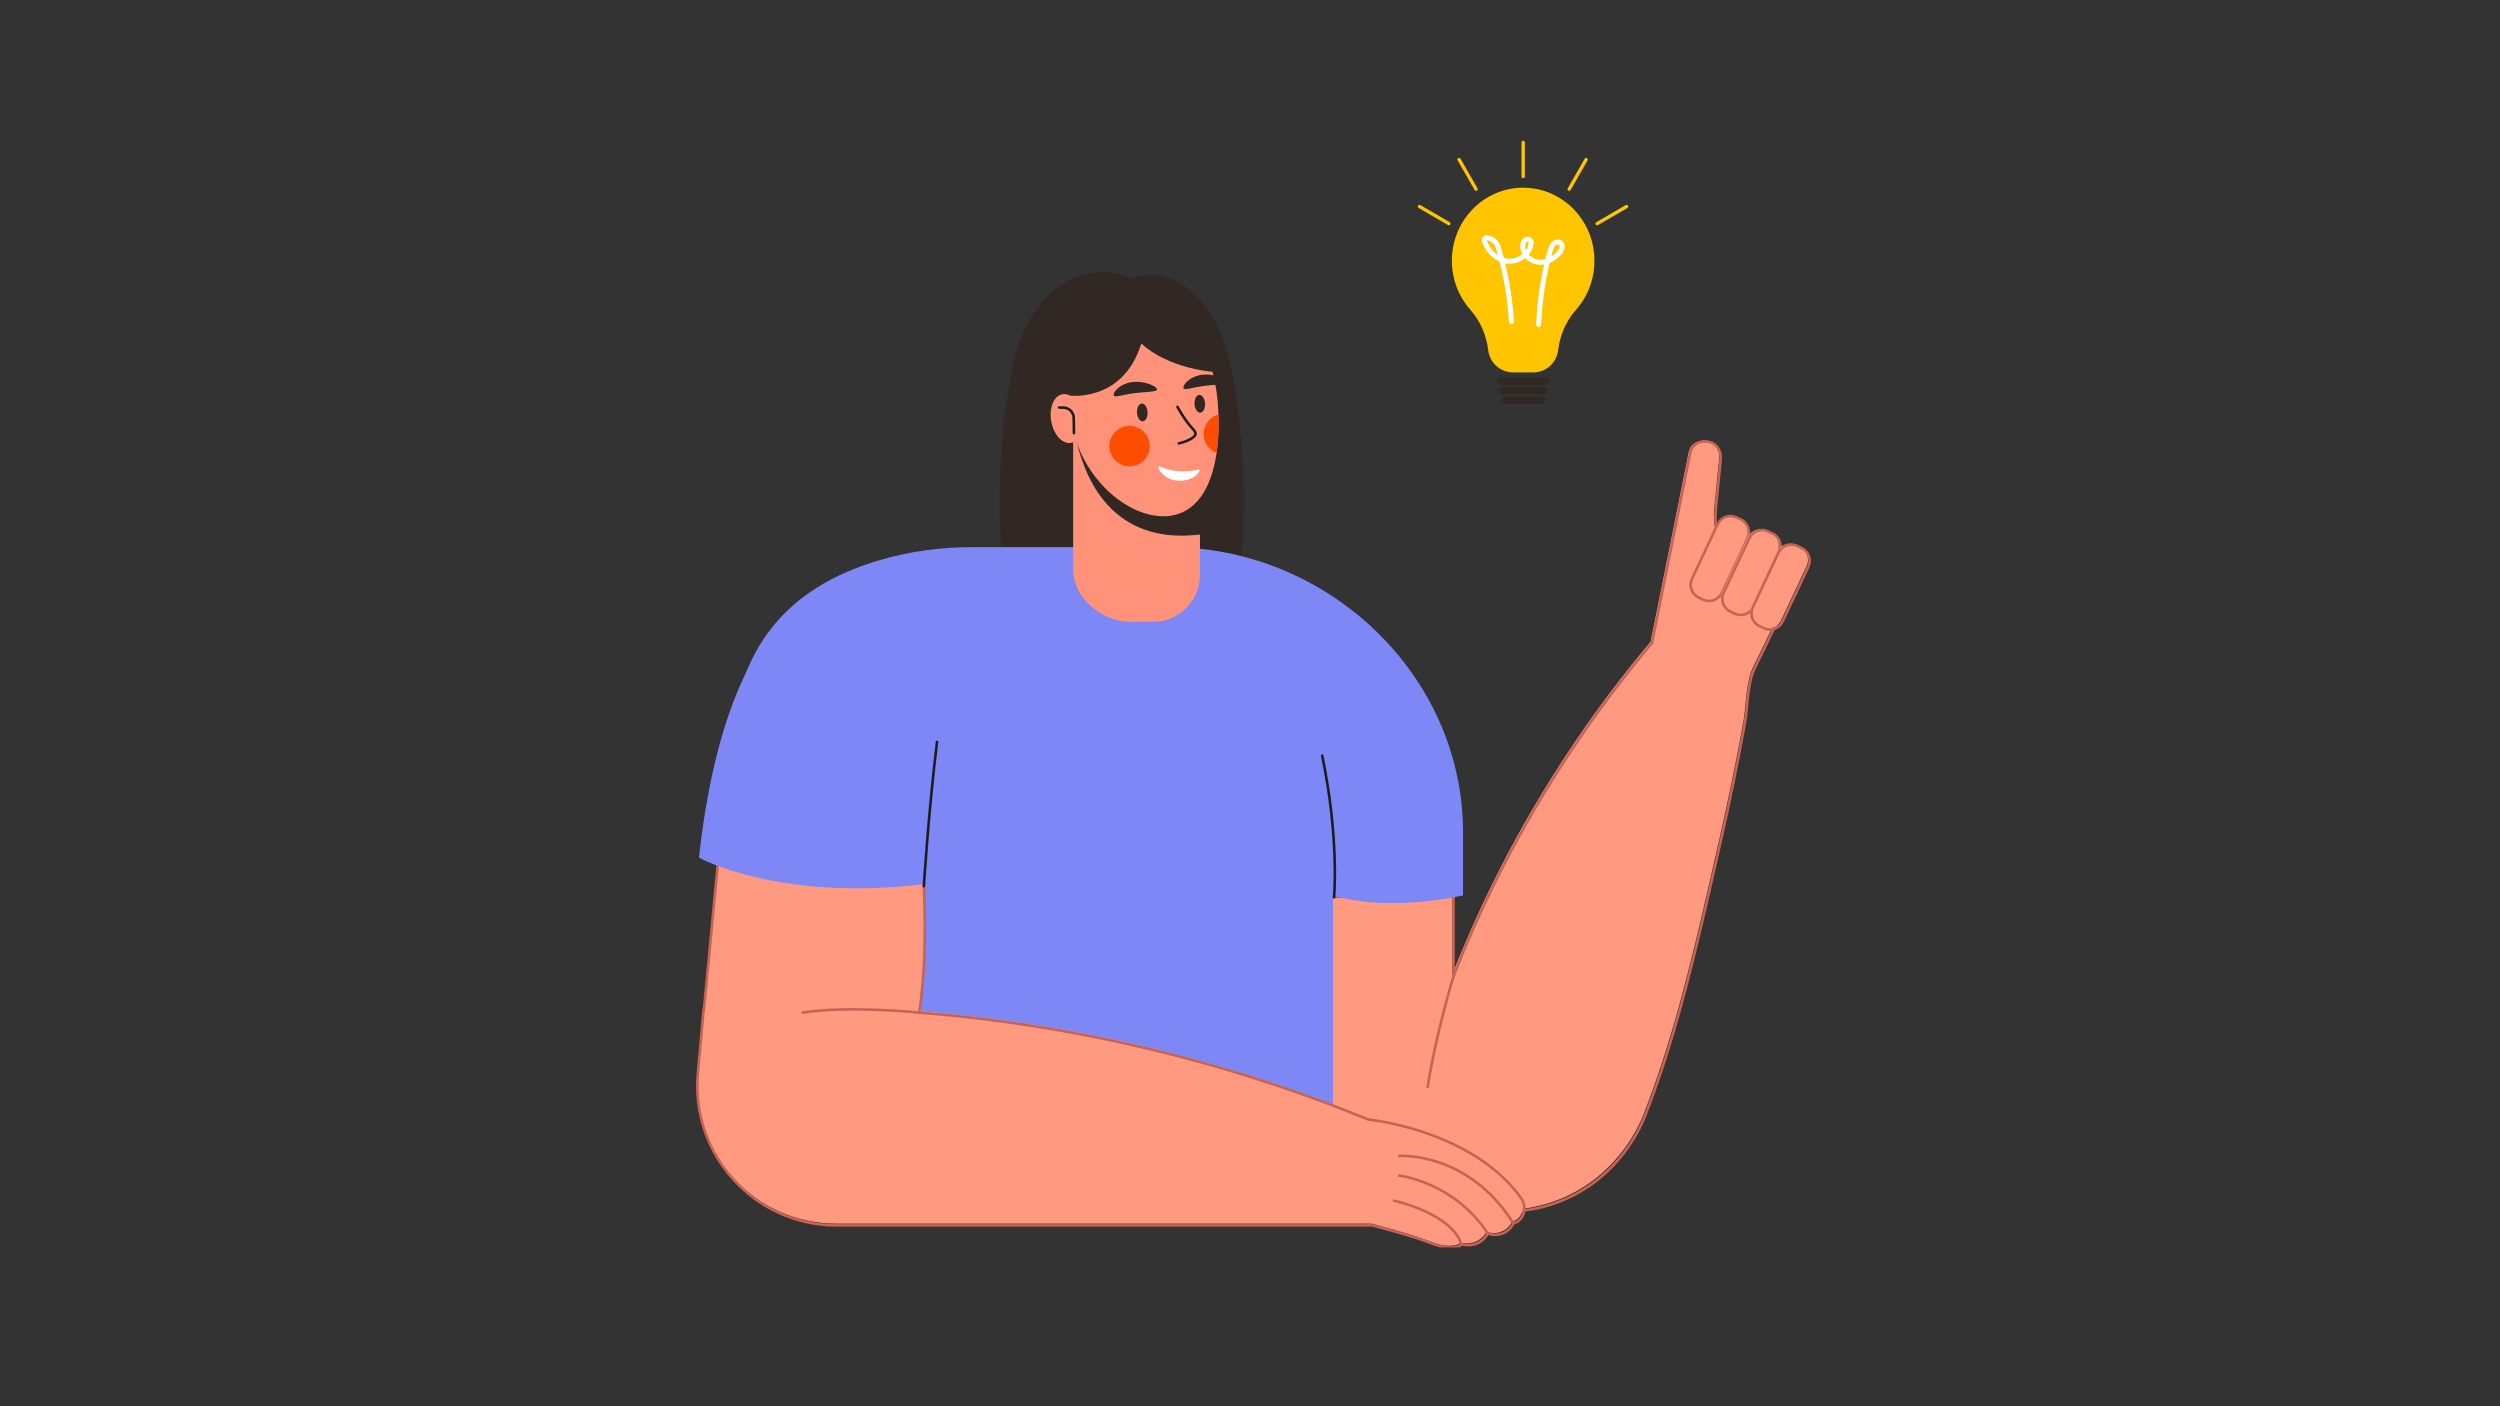 <svg xmlns="http://www.w3.org/2000/svg" xmlns:xlink="http://www.w3.org/1999/xlink" width="1920" zoomAndPan="magnify" viewBox="0 0 1440 810" height="1080" preserveAspectRatio="xMidYMid meet" version="1.0"><rect x="0" y="0" width="1440" height="810" fill="#333333" stroke="none"/><defs><clipPath id="f29dc3cfec"><path d="M 739 232 L 1043.395 232 L 1043.395 718.5 L 739 718.5 Z M 739 232 " clip-rule="nonzero"/></clipPath><clipPath id="9bfa69d053"><path d="M 969 283 L 1043.395 283 L 1043.395 375 L 969 375 Z M 969 283 " clip-rule="nonzero"/></clipPath><clipPath id="7a00a40fd1"><path d="M 986 291 L 1043.395 291 L 1043.395 384 L 986 384 Z M 986 291 " clip-rule="nonzero"/></clipPath><clipPath id="d236a5dfb9"><path d="M 396.895 458 L 899 458 L 899 718.5 L 396.895 718.5 Z M 396.895 458 " clip-rule="nonzero"/></clipPath><clipPath id="8975f63259"><path d="M 783 643 L 893 643 L 893 718.5 L 783 718.5 Z M 783 643 " clip-rule="nonzero"/></clipPath><clipPath id="ac748a62d8"><path d="M 783 654 L 878 654 L 878 718.5 L 783 718.5 Z M 783 654 " clip-rule="nonzero"/></clipPath><clipPath id="26aeeb039f"><path d="M 781 669 L 863 669 L 863 718.5 L 781 718.5 Z M 781 669 " clip-rule="nonzero"/></clipPath></defs><path fill="#ff9980" d="M 1022.629 357.785 L 990.812 311.137 C 986.789 305.234 986.863 298.023 987.57 290.914 L 990.234 264.16 C 990.453 261.949 989.984 259.711 988.812 257.828 C 987.52 255.762 985.207 253.781 981.082 253.805 C 976.941 253.828 973.301 256.461 972.668 260.551 L 950.688 369.906 C 950.633 369.895 950.582 369.883 950.531 369.871 C 925.137 400.195 898.176 437.465 873.664 482.07 C 858.68 509.336 846.473 535.969 836.496 561.441 L 836.496 515.734 L 760.957 515.734 L 760.957 684.742 L 816.852 684.742 L 836.09 691.621 C 841.984 693.789 869.449 703.156 900.148 690 C 932.656 676.07 944.562 647.262 946.664 641.895 C 962.867 600.566 973.34 557.277 983.316 514.113 C 988.203 492.98 993.062 471.84 997.414 450.586 C 999.75 439.188 1001.969 427.762 1004.074 416.316 C 1005.777 407.055 1005.516 393.121 1009.582 384.723 C 1013.934 375.742 1018.281 366.766 1022.629 357.785 Z M 1022.629 357.785 " fill-opacity="1" fill-rule="nonzero"/><g clip-path="url(#f29dc3cfec)"><path stroke-linecap="round" transform="matrix(0.215, 0, 0, 0.215, 187.007, -102.201)" fill="none" stroke-linejoin="miter" d="M 3890.908 2142.214 L 3742.762 1924.966 C 3724.027 1897.478 3724.373 1863.896 3727.665 1830.787 L 3740.07 1706.19 C 3741.088 1695.894 3738.906 1685.47 3733.449 1676.701 C 3727.429 1667.078 3716.661 1657.855 3697.454 1657.964 C 3678.174 1658.073 3661.222 1670.334 3658.275 1689.381 L 3555.927 2198.664 C 3555.673 2198.609 3555.436 2198.555 3555.2 2198.5 C 3436.955 2339.724 3311.417 2513.293 3197.283 2721.026 C 3127.511 2848.006 3070.671 2972.038 3024.218 3090.668 L 3024.218 2877.804 L 2672.485 2877.804 L 2672.485 3664.896 L 2932.747 3664.896 L 3022.326 3696.932 C 3049.773 3707.028 3177.657 3750.652 3320.602 3689.382 C 3471.968 3624.51 3527.408 3490.344 3537.193 3465.349 C 3612.64 3272.878 3661.404 3071.275 3707.858 2870.255 C 3730.612 2771.836 3753.238 2673.382 3773.5 2574.4 C 3784.377 2521.316 3794.708 2468.104 3804.512 2414.802 C 3812.442 2371.669 3811.224 2306.778 3830.158 2267.666 C 3850.42 2225.843 3870.664 2184.038 3890.908 2142.214 Z M 3890.908 2142.214 " stroke="#c56454" stroke-width="7" stroke-opacity="1" stroke-miterlimit="10"/></g><path stroke-linecap="round" transform="matrix(0.215, 0, 0, 0.215, 187.007, -102.201)" fill-opacity="1" fill="#ff9980" fill-rule="nonzero" stroke-linejoin="miter" d="M 3692.888 2081.726 L 3681.211 2076.25 C 3662.368 2067.373 3654.274 2044.924 3663.132 2026.059 L 3732.048 1879.541 C 3740.906 1860.694 3763.369 1852.599 3782.231 1861.477 L 3793.89 1866.952 C 3812.733 1875.812 3820.846 1898.279 3811.97 1917.144 L 3743.071 2063.643 C 3734.195 2082.508 3711.732 2090.586 3692.888 2081.726 Z M 3692.888 2081.726 " stroke="#c56454" stroke-width="7" stroke-opacity="1" stroke-miterlimit="10"/><path fill="#ff9980" d="M 998.316 352.867 L 995.812 351.691 C 991.766 349.785 990.027 344.965 991.93 340.914 L 1006.727 309.453 C 1008.633 305.406 1013.457 303.668 1017.508 305.57 L 1020.012 306.75 C 1024.059 308.652 1025.801 313.477 1023.895 317.527 L 1009.098 348.984 C 1007.191 353.031 1002.367 354.773 998.316 352.867 Z M 998.316 352.867 " fill-opacity="1" fill-rule="nonzero"/><g clip-path="url(#9bfa69d053)"><path stroke-linecap="round" transform="matrix(0.215, 0, 0, 0.215, 187.007, -102.201)" fill="none" stroke-linejoin="miter" d="M 3777.702 2119.311 L 3766.043 2113.835 C 3747.2 2104.957 3739.106 2082.508 3747.964 2063.643 L 3816.862 1917.126 C 3825.738 1898.279 3848.201 1890.184 3867.063 1899.043 L 3878.722 1904.537 C 3897.566 1913.396 3905.678 1935.863 3896.802 1954.728 L 3827.903 2101.228 C 3819.027 2120.075 3796.564 2128.188 3777.702 2119.311 Z M 3777.702 2119.311 " stroke="#c56454" stroke-width="7" stroke-opacity="1" stroke-miterlimit="10"/></g><path fill="#ff9980" d="M 1015.07 361.242 L 1012.566 360.066 C 1008.52 358.16 1006.781 353.336 1008.684 349.289 L 1023.48 317.828 C 1025.387 313.781 1030.211 312.043 1034.262 313.945 L 1036.766 315.121 C 1040.812 317.027 1042.551 321.852 1040.648 325.898 L 1025.852 357.359 C 1023.945 361.406 1019.121 363.145 1015.07 361.242 Z M 1015.07 361.242 " fill-opacity="1" fill-rule="nonzero"/><g clip-path="url(#7a00a40fd1)"><path stroke-linecap="round" transform="matrix(0.215, 0, 0, 0.215, 187.007, -102.201)" fill="none" stroke-linejoin="miter" d="M 3855.713 2158.314 L 3844.054 2152.838 C 3825.211 2143.961 3817.117 2121.494 3825.975 2102.647 L 3894.874 1956.129 C 3903.75 1937.282 3926.213 1929.187 3945.074 1938.046 L 3956.733 1943.522 C 3975.577 1952.4 3983.671 1974.867 3974.813 1993.714 L 3905.914 2140.231 C 3897.038 2159.078 3874.575 2167.174 3855.713 2158.314 Z M 3855.713 2158.314 " stroke="#c56454" stroke-width="7" stroke-opacity="1" stroke-miterlimit="10"/></g><path fill="#322823" d="M 707.633 205.48 C 703.789 191.25 697.539 177.75 686.316 167.879 C 677.469 160.098 663.336 155.039 651.988 160.387 C 644.848 156.977 620.973 150.668 601.699 172.359 C 593.469 181.625 587.695 192.93 584.801 205.129 C 579.609 226.996 571.512 274.57 578.609 339.203 L 580.066 355.695 L 645.949 355.668 L 711.824 356.02 L 713.363 339.535 C 717.574 302.859 717.336 265.676 712.219 229.102 C 711.125 221.32 709.742 213.293 707.633 205.48 Z M 707.633 205.48 " fill-opacity="1" fill-rule="nonzero"/><path fill="#7d87f6" d="M 646.066 315.16 L 559.473 315.16 C 541.699 315.16 523.992 317.586 506.934 322.566 C 450.824 338.953 425.02 375.34 420.5 428.953 L 414.891 495.469 L 507.172 507.41 L 507.172 664.801 L 767.773 664.801 L 767.773 516.094 C 779.133 518.438 787.188 520.383 804.02 520.141 C 819.094 519.926 832.184 518.004 842.707 515.738 C 842.707 503.656 842.707 491.574 842.707 479.492 C 842.707 388.539 764.547 315.16 673.578 315.16 Z M 646.066 315.16 " fill-opacity="1" fill-rule="nonzero"/><path fill="#ff9980" d="M 875.582 689.453 L 873.426 686.379 C 844.121 649.344 787.59 643.91 787.59 643.91 C 746.91 627.293 698.176 610.969 642.129 598.926 C 602.203 590.344 564.332 585.172 529.172 582.375 C 530.559 572.484 531.547 562.215 531.953 551.59 C 532.965 524.98 531.734 500.762 529.43 479.488 L 414.891 479.488 L 405.148 581.34 C 405.098 581.344 405.051 581.348 405 581.348 L 401.738 617.223 C 397.465 664.242 434.492 704.785 481.715 704.785 L 789.738 704.785 C 794.293 705.938 798.824 707.184 803.344 708.469 C 807.406 709.629 811.457 710.832 815.48 712.117 C 819.902 713.531 824.188 715.438 828.652 716.688 C 830.961 717.332 833.383 717.723 835.785 717.516 C 837.379 717.379 840.133 717.344 840.941 715.641 C 840.949 715.625 840.957 715.613 840.965 715.598 C 841.953 715.895 846.324 717.09 850.867 714.762 C 854.062 713.125 855.688 710.59 856.305 709.492 C 857.07 709.777 861.09 711.188 865.418 709.16 C 868.973 707.5 870.547 704.555 870.988 703.648 L 872.359 703.105 C 877.156 701.191 878.832 694.09 875.582 689.453 Z M 875.582 689.453 " fill-opacity="1" fill-rule="nonzero"/><g clip-path="url(#d236a5dfb9)"><path stroke-linecap="round" transform="matrix(0.215, 0, 0, 0.215, 187.007, -102.201)" fill="none" stroke-linejoin="miter" d="M 3206.214 3686.835 L 3196.173 3672.518 C 3059.722 3500.041 2796.495 3474.736 2796.495 3474.736 C 2607.078 3397.347 2380.156 3321.323 2119.185 3265.238 C 1933.278 3225.27 1756.939 3201.184 1593.223 3188.158 C 1599.68 3142.097 1604.281 3094.27 1606.173 3044.788 C 1610.884 2920.865 1605.155 2808.075 1594.423 2709.002 L 1061.095 2709.002 L 1015.732 3183.338 C 1015.496 3183.356 1015.277 3183.374 1015.041 3183.374 L 999.853 3350.448 C 979.955 3569.425 1152.365 3758.238 1372.248 3758.238 L 2806.499 3758.238 C 2827.707 3763.605 2848.806 3769.408 2869.85 3775.393 C 2888.766 3780.796 2907.628 3786.4 2926.362 3792.385 C 2946.952 3798.97 2966.905 3807.848 2987.695 3813.669 C 2998.444 3816.671 3009.721 3818.49 3020.907 3817.526 C 3028.328 3816.889 3041.151 3816.725 3044.916 3808.794 C 3044.953 3808.721 3044.989 3808.666 3045.025 3808.594 C 3049.627 3809.976 3069.98 3815.543 3091.134 3804.701 C 3106.012 3797.078 3113.579 3785.272 3116.452 3780.16 C 3120.017 3781.488 3138.734 3788.055 3158.887 3778.613 C 3175.438 3770.882 3182.768 3757.165 3184.824 3752.945 L 3191.208 3750.416 C 3213.544 3741.502 3221.347 3708.429 3206.214 3686.835 Z M 3206.214 3686.835 " stroke="#c56454" stroke-width="7" stroke-opacity="1" stroke-miterlimit="10"/></g><path fill="#7d87f6" d="M 449.18 359.469 C 449.18 359.469 414.348 386.195 402.598 494.004 C 402.598 494.004 448.906 519.574 532.543 509.207 C 532.543 509.207 531.852 477.445 540.145 452.898 Z M 449.18 359.469 " fill-opacity="1" fill-rule="nonzero"/><g clip-path="url(#8975f63259)"><path stroke-linecap="round" transform="matrix(0.215, 0, 0, 0.215, 187.007, -102.201)" fill="none" stroke-linejoin="miter" d="M 2878.563 3572.008 C 2878.563 3572.008 3063.432 3559.346 3184.805 3752.945 " stroke="#c56454" stroke-width="7" stroke-opacity="1" stroke-miterlimit="10"/></g><g clip-path="url(#ac748a62d8)"><path stroke-linecap="round" transform="matrix(0.215, 0, 0, 0.215, 187.007, -102.201)" fill="none" stroke-linejoin="miter" d="M 3116.507 3780.305 C 3024.509 3641.192 2878.563 3624.764 2878.563 3624.764 " stroke="#c56454" stroke-width="7" stroke-opacity="1" stroke-miterlimit="10"/></g><g clip-path="url(#26aeeb039f)"><path stroke-linecap="round" transform="matrix(0.215, 0, 0, 0.215, 187.007, -102.201)" fill="none" stroke-linejoin="miter" d="M 2864.848 3691.947 C 2864.848 3691.947 3020.234 3726.403 3045.116 3808.867 " stroke="#c56454" stroke-width="7" stroke-opacity="1" stroke-miterlimit="10"/></g><path fill="#ff9279" d="M 691.172 251.242 L 691.172 330.871 C 691.172 345.93 679.223 358.137 664.484 358.137 L 651.188 358.137 C 634.855 358.137 618.133 344.695 618.133 328.012 L 618.133 251.332 Z M 691.172 251.242 " fill-opacity="1" fill-rule="nonzero"/><path stroke-linecap="round" transform="matrix(0.215, 0, 0, 0.215, 187.007, -102.201)" fill-opacity="1" fill="#322823" fill-rule="nonzero" stroke-linejoin="miter" d="M 2348.653 1795.058 L 2348.653 1905.392 C 2285.993 1912.996 2081.607 1932.771 2015.419 1656.235 C 2015.073 1654.78 2010.999 1641.918 2010.853 1641.518 C 2010.853 1641.518 2192.522 1776.793 2348.653 1795.058 Z M 2348.653 1795.058 " stroke="#322823" stroke-width="3" stroke-opacity="1" stroke-miterlimit="10"/><path fill="#ff9279" d="M 700.781 260.797 C 700.781 260.816 700.773 260.824 700.773 260.844 C 697.793 281.281 688.836 295.879 672.625 297.273 C 649.211 299.285 619.539 272.992 616.539 238.102 C 613.543 203.219 630.09 173.305 653.504 171.297 C 673.176 169.605 691.438 188.156 698.543 214.828 C 699.027 216.633 699.457 218.477 699.836 220.352 C 700.512 223.742 701.012 227.242 701.324 230.828 C 701.551 233.508 701.715 236.156 701.809 238.762 C 701.809 238.844 701.816 238.93 701.816 239.008 C 702.09 246.73 701.758 254.078 700.781 260.797 Z M 700.781 260.797 " fill-opacity="1" fill-rule="nonzero"/><path fill="#ff9279" d="M 623.34 239.492 C 623.504 240.41 623.609 241.332 623.66 242.254 C 623.707 243.18 623.695 244.086 623.621 244.977 C 623.551 245.863 623.422 246.723 623.234 247.543 C 623.047 248.367 622.805 249.141 622.504 249.867 C 622.207 250.59 621.863 251.25 621.469 251.852 C 621.074 252.449 620.637 252.973 620.16 253.422 C 619.68 253.871 619.172 254.234 618.629 254.52 C 618.09 254.801 617.523 254.992 616.941 255.098 C 616.355 255.203 615.758 255.219 615.152 255.141 C 614.547 255.066 613.941 254.898 613.34 254.645 C 612.734 254.387 612.145 254.051 611.566 253.625 C 610.988 253.203 610.434 252.703 609.902 252.125 C 609.371 251.551 608.875 250.906 608.414 250.203 C 607.949 249.496 607.531 248.738 607.156 247.926 C 606.777 247.117 606.453 246.273 606.176 245.391 C 605.902 244.508 605.68 243.609 605.516 242.688 C 605.352 241.77 605.242 240.848 605.195 239.926 C 605.148 239 605.16 238.094 605.23 237.207 C 605.305 236.316 605.434 235.457 605.621 234.637 C 605.809 233.812 606.051 233.039 606.348 232.312 C 606.645 231.59 606.992 230.93 607.387 230.332 C 607.781 229.73 608.219 229.207 608.695 228.758 C 609.172 228.309 609.684 227.945 610.223 227.664 C 610.766 227.379 611.328 227.188 611.914 227.082 C 612.5 226.977 613.098 226.961 613.703 227.039 C 614.309 227.117 614.914 227.281 615.516 227.535 C 616.121 227.793 616.711 228.133 617.289 228.555 C 617.867 228.977 618.422 229.477 618.953 230.055 C 619.484 230.633 619.98 231.273 620.441 231.98 C 620.902 232.684 621.324 233.445 621.699 234.254 C 622.074 235.062 622.402 235.91 622.68 236.789 C 622.953 237.672 623.176 238.574 623.34 239.492 Z M 623.34 239.492 " fill-opacity="1" fill-rule="nonzero"/><path fill="#322823" d="M 657.398 197.828 C 657.398 197.828 669.859 211.055 698.371 214.195 C 698.371 214.195 689.816 163.809 648.012 170.449 C 648.012 170.449 610.66 180.059 616.215 227.863 C 616.215 227.863 646.941 231.867 657.398 197.828 Z M 657.398 197.828 " fill-opacity="1" fill-rule="nonzero"/><path stroke-linecap="round" transform="matrix(0.215, 0, 0, 0.215, 187.007, -102.201)" fill="none" stroke-linejoin="miter" d="M 2288.394 1663.312 C 2303.746 1659.837 2329.373 1650.269 2332.793 1639.262 C 2333.193 1637.989 2334.412 1634.005 2328.555 1627.674 C 2302.527 1599.531 2285.448 1566.804 2284.738 1565.421 " stroke="#1d1d1b" stroke-width="7" stroke-opacity="1" stroke-miterlimit="10"/><path fill="#ff4d00" d="M 662.254 256.949 C 662.254 257.711 662.18 258.469 662.031 259.219 C 661.879 259.969 661.66 260.695 661.367 261.398 C 661.074 262.105 660.715 262.777 660.293 263.41 C 659.867 264.047 659.387 264.637 658.844 265.176 C 658.305 265.715 657.715 266.199 657.082 266.621 C 656.445 267.047 655.773 267.406 655.07 267.699 C 654.363 267.988 653.637 268.211 652.887 268.359 C 652.137 268.508 651.379 268.582 650.617 268.582 C 649.852 268.582 649.094 268.508 648.344 268.359 C 647.594 268.211 646.867 267.988 646.16 267.699 C 645.457 267.406 644.785 267.047 644.148 266.621 C 643.516 266.199 642.926 265.715 642.387 265.176 C 641.844 264.637 641.363 264.047 640.938 263.41 C 640.516 262.777 640.156 262.105 639.863 261.398 C 639.57 260.695 639.352 259.969 639.199 259.219 C 639.051 258.469 638.977 257.711 638.977 256.949 C 638.977 256.184 639.051 255.426 639.199 254.676 C 639.352 253.93 639.57 253.199 639.863 252.496 C 640.156 251.789 640.516 251.117 640.938 250.484 C 641.363 249.848 641.844 249.262 642.387 248.719 C 642.926 248.18 643.516 247.695 644.148 247.273 C 644.785 246.848 645.457 246.488 646.16 246.195 C 646.867 245.906 647.594 245.684 648.344 245.535 C 649.094 245.387 649.852 245.312 650.617 245.312 C 651.379 245.312 652.137 245.387 652.887 245.535 C 653.637 245.684 654.363 245.906 655.07 246.195 C 655.773 246.488 656.445 246.848 657.082 247.273 C 657.715 247.695 658.305 248.18 658.844 248.719 C 659.387 249.262 659.867 249.848 660.293 250.484 C 660.715 251.117 661.074 251.789 661.367 252.496 C 661.66 253.199 661.879 253.93 662.031 254.676 C 662.18 255.426 662.254 256.184 662.254 256.949 Z M 662.254 256.949 " fill-opacity="1" fill-rule="nonzero"/><path fill="#ff4d00" d="M 700.781 260.797 C 700.781 260.816 700.773 260.824 700.773 260.844 C 695.199 258.715 692.074 252.637 693.738 246.789 C 694.887 242.746 698.043 239.812 701.809 238.762 C 701.812 238.844 701.816 238.926 701.82 239.008 C 702.09 246.73 701.758 254.078 700.781 260.797 Z M 700.781 260.797 " fill-opacity="1" fill-rule="nonzero"/><path fill="#322823" d="M 688.035 232.766 C 688.199 235.605 689.699 237.82 691.371 237.727 C 693.047 237.629 694.273 235.246 694.105 232.414 C 693.938 229.578 692.441 227.359 690.766 227.453 C 689.094 227.551 687.871 229.934 688.035 232.766 Z M 688.035 232.766 " fill-opacity="1" fill-rule="nonzero"/><path fill="#322823" d="M 654.93 237.734 C 655.094 240.574 656.594 242.789 658.266 242.695 C 659.945 242.598 661.168 240.215 661 237.383 C 660.836 234.547 659.34 232.328 657.664 232.422 C 655.992 232.52 654.766 234.902 654.93 237.734 Z M 654.93 237.734 " fill-opacity="1" fill-rule="nonzero"/><path fill="#322823" d="M 641.48 227.562 C 641.723 229.344 645.953 227.473 652.844 226.539 C 659.738 225.602 666.688 225.949 666.441 224.168 C 666.203 222.387 658.859 219.156 651.965 220.098 C 645.07 221.035 641.238 225.781 641.48 227.562 Z M 641.48 227.562 " fill-opacity="1" fill-rule="nonzero"/><path fill="#322823" d="M 681.645 223.375 C 681.883 225.156 686.117 223.289 693.008 222.352 C 699.902 221.414 706.852 221.762 706.605 219.98 C 706.367 218.199 699.023 214.973 692.129 215.91 C 685.234 216.848 681.398 221.594 681.645 223.375 Z M 681.645 223.375 " fill-opacity="1" fill-rule="nonzero"/><path stroke-linecap="round" transform="matrix(0.215, 0, 0, 0.215, 187.007, -102.201)" fill="none" stroke-linejoin="miter" d="M 1967.637 1567.059 L 1979.878 1567.477 C 1994.738 1567.968 2006.579 1579.993 2006.815 1594.874 L 2007.452 1635.861 " stroke="#1d1d1b" stroke-width="7" stroke-opacity="1" stroke-miterlimit="10"/><path stroke-linecap="round" transform="matrix(0.215, 0, 0, 0.215, 187.007, -102.201)" fill="none" stroke-linejoin="miter" d="M 2704.206 2879.46 C 2704.206 2879.46 2718.702 2722.282 2672.485 2499.995 " stroke="#1d1d1b" stroke-width="7" stroke-opacity="1" stroke-miterlimit="10"/><path stroke-linecap="round" transform="matrix(0.215, 0, 0, 0.215, 187.007, -102.201)" fill="none" stroke-linejoin="miter" d="M 1605.282 2849.571 C 1605.282 2849.571 1618.178 2642.838 1640.695 2462.974 " stroke="#1d1d1b" stroke-width="7" stroke-opacity="1" stroke-miterlimit="10"/><path stroke-linecap="round" transform="matrix(0.215, 0, 0, 0.215, 187.007, -102.201)" fill-opacity="1" fill="#ff9980" fill-rule="nonzero" stroke-linejoin="miter" d="M 3024.218 3090.668 C 3024.218 3090.668 2975.727 3250.502 2954.991 3387.906 " stroke="#c56454" stroke-width="7" stroke-opacity="1" stroke-miterlimit="10"/><path stroke-linecap="round" transform="matrix(0.215, 0, 0, 0.215, 187.007, -102.201)" fill-opacity="1" fill="#ff9980" fill-rule="nonzero" stroke-linejoin="miter" d="M 1593.241 3188.158 C 1593.241 3188.158 1402.314 3168.784 1280.432 3188.158 " stroke="#c56454" stroke-width="7" stroke-opacity="1" stroke-miterlimit="10"/><path fill="#ffffff" d="M 667.875 268.637 C 671.051 270.074 679.676 273.176 690.336 270.41 C 690.82 270.285 691.234 270.785 691.012 271.23 C 691.008 271.238 691.004 271.242 691 271.246 C 690.441 272.215 689.711 273.086 688.871 273.816 C 685.926 276.395 681.598 277.199 677.793 276.812 C 676.238 276.656 674.707 276.234 673.293 275.559 C 670.617 274.281 668.332 272.109 667.098 269.414 C 666.875 268.922 667.383 268.414 667.875 268.637 Z M 667.875 268.637 " fill-opacity="1" fill-rule="nonzero"/><path fill="#ffc500" d="M 918.41 150.184 C 918.41 158.957 915.785 167.102 911.301 173.848 C 910.223 175.465 909.035 177.008 907.754 178.453 C 904.887 181.688 902.574 185.352 900.848 189.273 C 899.125 193.199 897.988 197.395 897.477 201.699 C 896.605 209.004 890.453 214.5 883.152 214.5 L 871.531 214.5 C 867.883 214.5 864.52 213.125 861.957 210.836 C 859.398 208.551 857.645 205.352 857.207 201.699 C 856.184 193.086 852.668 184.922 846.934 178.449 C 840.312 170.98 836.277 161.062 836.277 150.18 C 836.277 126.941 854.664 108.105 877.344 108.105 C 879.723 108.105 882.055 108.316 884.328 108.715 C 894.141 110.438 902.762 115.727 908.883 123.234 C 914.832 130.535 918.41 139.934 918.41 150.184 Z M 918.41 150.184 " fill-opacity="1" fill-rule="nonzero"/><path fill="#ffffff" d="M 871.98 185.246 C 871.621 177.781 870.688 170.348 869.352 163 C 868.684 159.34 867.914 155.695 867.047 152.074 C 866.203 148.559 865.297 145.039 864.246 141.574 C 863.266 138.363 860.125 135.949 856.859 135.539 C 855.957 135.426 855.07 135.641 854.371 136.234 C 853.727 136.785 853.414 137.695 853.512 138.531 C 853.613 139.41 853.984 140.234 854.332 141.043 C 854.621 141.715 854.953 142.367 855.324 143 C 858.32 148.125 863.918 152.148 870.008 151.914 C 875.793 151.695 881.609 147.68 883.062 141.883 C 883.254 141.121 883.426 140.277 883.383 139.492 C 883.328 138.434 882.875 137.574 882.031 136.961 C 880.645 135.945 878.684 136.191 877.41 137.246 C 876.074 138.352 875.594 140.27 875.645 141.945 C 875.691 143.52 876.137 145.055 876.891 146.434 C 878.363 149.125 880.996 151.148 883.902 152.027 C 887.086 152.992 890.516 152.43 893.477 151.035 C 894.977 150.332 896.359 149.367 897.594 148.262 C 898.762 147.215 899.902 145.98 900.547 144.531 C 901.238 142.977 901.582 141.047 900.492 139.574 C 899.941 138.82 899.156 138.234 898.227 138.059 C 897.355 137.895 896.449 137.949 895.621 138.277 C 894.797 138.605 894.055 139.082 893.48 139.77 C 892.84 140.539 892.402 141.379 892.039 142.312 C 891.418 143.914 891.051 145.637 890.629 147.301 C 889.684 150.996 888.855 154.723 888.137 158.469 C 886.684 166.051 885.684 173.723 885.145 181.426 C 885.02 183.25 884.918 185.078 884.844 186.906 C 884.809 187.668 885.527 188.391 886.281 188.359 C 887.09 188.32 887.691 187.719 887.723 186.906 C 887.871 183.328 888.117 179.75 888.465 176.188 C 888.641 174.406 888.84 172.625 889.062 170.848 C 889.117 170.422 889.168 169.996 889.227 169.574 C 889.176 169.953 889.23 169.559 889.238 169.496 C 889.254 169.379 889.27 169.266 889.285 169.148 C 889.316 168.918 889.352 168.684 889.383 168.457 C 889.508 167.566 889.637 166.684 889.777 165.801 C 890.875 158.738 892.359 151.727 894.262 144.84 C 894.355 144.496 894.453 144.156 894.562 143.816 C 894.613 143.66 894.664 143.508 894.719 143.355 C 894.75 143.266 894.785 143.172 894.82 143.082 C 894.844 143.023 894.867 142.965 894.891 142.906 C 894.809 143.102 894.797 143.129 894.859 142.988 C 895.008 142.672 895.164 142.359 895.352 142.062 C 895.402 141.984 895.461 141.906 895.512 141.828 C 895.633 141.652 895.453 141.871 895.457 141.895 C 895.441 141.809 895.832 141.477 895.898 141.414 C 895.953 141.367 896.004 141.324 896.055 141.277 C 896.199 141.148 895.75 141.484 895.996 141.328 C 896.137 141.238 896.273 141.145 896.426 141.066 C 896.465 141.047 896.715 140.949 896.48 141.031 C 896.238 141.117 896.504 141.027 896.543 141.012 C 896.727 140.945 896.914 140.906 897.102 140.859 C 897.387 140.793 896.805 140.883 897.004 140.871 C 897.074 140.867 897.141 140.859 897.207 140.859 C 897.289 140.855 897.367 140.855 897.449 140.859 C 897.613 140.867 897.727 140.961 897.383 140.84 C 897.508 140.883 897.645 140.895 897.77 140.934 C 897.793 140.941 897.816 140.949 897.844 140.961 C 897.984 141.012 897.941 140.996 897.719 140.902 C 897.777 140.965 897.914 141.016 897.992 141.062 C 898.188 141.172 897.906 141.008 897.895 140.977 C 897.918 141.027 898.031 141.102 898.074 141.148 C 898.094 141.164 898.109 141.188 898.129 141.207 C 898.227 141.324 898.203 141.285 898.055 141.102 C 898.086 141.168 898.148 141.238 898.184 141.301 C 898.211 141.344 898.23 141.391 898.258 141.438 C 898.398 141.684 898.156 141.102 898.23 141.375 C 898.25 141.449 898.273 141.52 898.293 141.594 C 898.309 141.645 898.316 141.695 898.328 141.746 C 898.352 141.898 898.344 141.852 898.309 141.594 C 898.289 141.715 898.324 141.867 898.316 141.992 C 898.316 142.07 898.309 142.152 898.305 142.234 C 898.285 142.539 898.371 141.871 898.309 142.176 C 898.281 142.316 898.25 142.453 898.215 142.586 C 898.188 142.672 898.164 142.754 898.137 142.836 C 898.113 142.918 898.012 143.082 898.02 143.164 C 898.016 143.145 898.164 142.836 898.062 143.062 C 898.023 143.145 897.988 143.227 897.945 143.309 C 897.867 143.469 897.785 143.625 897.691 143.777 C 897.617 143.906 897.535 144.031 897.453 144.156 C 897.406 144.23 897.355 144.305 897.305 144.375 C 897.27 144.422 897.234 144.469 897.203 144.516 C 897.34 144.336 897.363 144.309 897.27 144.426 C 896.805 144.973 896.324 145.496 895.805 145.98 C 895.547 146.223 895.281 146.457 895.008 146.68 C 894.945 146.73 894.883 146.781 894.82 146.832 C 894.559 147.043 895.078 146.641 894.809 146.84 C 894.641 146.965 894.473 147.09 894.301 147.207 C 893.711 147.617 893.094 147.992 892.449 148.32 C 892.281 148.402 892.109 148.488 891.934 148.57 C 891.848 148.609 891.762 148.648 891.676 148.688 C 891.383 148.82 891.91 148.594 891.711 148.672 C 891.371 148.805 891.035 148.938 890.688 149.047 C 889.992 149.273 889.293 149.398 888.578 149.539 C 888.996 149.457 888.68 149.523 888.586 149.535 C 888.492 149.547 888.398 149.555 888.305 149.562 C 888.148 149.578 887.992 149.586 887.832 149.598 C 887.457 149.613 887.078 149.613 886.703 149.594 C 886.512 149.586 886.324 149.57 886.133 149.551 C 886.043 149.543 885.949 149.52 885.863 149.52 C 885.883 149.52 886.234 149.578 885.992 149.535 C 885.656 149.473 885.324 149.41 884.996 149.324 C 884.695 149.242 884.398 149.148 884.102 149.039 C 884.023 149.012 883.945 148.98 883.863 148.949 C 883.762 148.91 883.543 148.766 883.895 148.965 C 883.746 148.883 883.578 148.824 883.426 148.75 C 882.84 148.461 882.277 148.117 881.75 147.727 C 881.656 147.656 881.512 147.469 881.773 147.746 C 881.719 147.688 881.637 147.637 881.574 147.586 C 881.465 147.496 881.355 147.402 881.25 147.309 C 880.996 147.078 880.758 146.84 880.527 146.59 C 880.414 146.465 880.301 146.336 880.195 146.207 C 880.156 146.164 880.125 146.121 880.086 146.078 C 879.891 145.84 880.285 146.352 880.105 146.102 C 879.91 145.828 879.719 145.551 879.547 145.266 C 879.391 145 879.246 144.73 879.113 144.453 C 879.078 144.379 879.051 144.293 879.012 144.223 C 879.215 144.566 879.074 144.375 879.031 144.262 C 878.969 144.109 878.914 143.949 878.863 143.789 C 878.77 143.496 878.691 143.203 878.633 142.902 C 878.605 142.777 878.535 142.199 878.586 142.707 C 878.57 142.539 878.551 142.371 878.539 142.203 C 878.52 141.883 878.516 141.562 878.539 141.242 C 878.547 141.164 878.578 141.051 878.566 140.977 C 878.559 141.043 878.547 141.113 878.539 141.18 C 878.547 141.121 878.559 141.062 878.57 141.004 C 878.602 140.828 878.641 140.652 878.688 140.48 C 878.711 140.395 878.742 140.309 878.77 140.227 C 878.785 140.188 878.895 139.918 878.793 140.152 C 878.695 140.387 878.812 140.121 878.832 140.086 C 878.871 140.008 878.91 139.93 878.957 139.855 C 879 139.781 879.051 139.711 879.094 139.637 C 879.258 139.379 878.867 139.875 879.082 139.66 C 879.184 139.555 879.387 139.422 879.457 139.301 C 879.352 139.484 879.25 139.449 879.422 139.344 C 879.469 139.316 879.527 139.293 879.574 139.262 C 879.719 139.16 879.207 139.387 879.453 139.312 C 879.52 139.289 879.586 139.266 879.652 139.25 C 879.719 139.23 879.797 139.227 879.859 139.203 C 879.512 139.316 879.574 139.23 879.723 139.227 C 879.875 139.219 880.027 139.234 880.18 139.23 C 879.781 139.238 879.922 139.191 880.07 139.227 C 880.129 139.238 880.184 139.254 880.238 139.27 C 880.293 139.281 880.348 139.312 880.402 139.32 C 880.059 139.25 880.164 139.211 880.305 139.285 C 880.367 139.32 880.418 139.355 880.477 139.391 C 880.691 139.516 880.258 139.176 880.371 139.305 C 880.406 139.344 880.453 139.379 880.488 139.418 C 880.73 139.672 880.359 139.18 880.465 139.383 C 880.496 139.441 880.523 139.508 880.559 139.559 C 880.348 139.23 880.469 139.293 880.488 139.406 C 880.492 139.426 880.5 139.449 880.504 139.473 C 880.539 139.633 880.539 139.605 880.504 139.391 C 880.539 139.43 880.516 139.652 880.516 139.703 C 880.512 139.871 880.492 140.035 880.477 140.203 C 880.449 140.512 880.535 139.84 880.484 140.145 C 880.469 140.254 880.449 140.363 880.43 140.473 C 880.32 141.09 880.148 141.695 879.922 142.277 C 879.895 142.352 879.855 142.43 879.832 142.504 C 879.84 142.488 879.98 142.168 879.883 142.383 C 879.816 142.531 879.75 142.676 879.676 142.824 C 879.531 143.117 879.375 143.398 879.207 143.676 C 879.051 143.93 878.887 144.18 878.711 144.422 C 878.664 144.484 878.605 144.551 878.562 144.617 C 878.574 144.602 878.789 144.336 878.641 144.52 C 878.52 144.668 878.398 144.816 878.273 144.961 C 877.863 145.438 877.41 145.879 876.934 146.289 C 876.828 146.379 876.719 146.465 876.613 146.551 C 876.379 146.746 876.891 146.348 876.645 146.527 C 876.578 146.578 876.512 146.625 876.445 146.676 C 876.176 146.871 875.902 147.055 875.621 147.23 C 875.078 147.57 874.516 147.859 873.934 148.121 C 873.715 148.223 874.027 148.082 874.047 148.074 C 873.969 148.102 873.895 148.141 873.816 148.172 C 873.664 148.234 873.508 148.289 873.352 148.348 C 873.039 148.457 872.723 148.559 872.402 148.641 C 872.105 148.723 871.812 148.789 871.516 148.852 C 871.379 148.875 871.242 148.902 871.105 148.922 C 871.023 148.938 870.941 148.945 870.859 148.961 C 871.332 148.867 870.945 148.949 870.832 148.961 C 870.215 149.027 869.598 149.047 868.977 149.016 C 868.828 149.004 868.676 148.996 868.523 148.98 C 868.398 148.973 867.82 148.867 868.305 148.965 C 867.98 148.898 867.648 148.863 867.324 148.789 C 866.684 148.652 866.051 148.465 865.434 148.234 C 865.285 148.18 865.137 148.121 864.992 148.062 C 864.703 147.945 865.305 148.203 865.02 148.074 C 864.953 148.047 864.887 148.02 864.824 147.988 C 864.523 147.852 864.23 147.703 863.938 147.547 C 863.355 147.234 862.793 146.883 862.254 146.496 C 862.113 146.398 861.977 146.293 861.836 146.188 C 861.586 146 862.098 146.398 861.855 146.199 C 861.809 146.164 861.762 146.129 861.719 146.09 C 861.449 145.871 861.184 145.645 860.93 145.406 C 860.434 144.953 859.969 144.469 859.527 143.961 C 859.316 143.719 859.121 143.465 858.914 143.215 C 859.207 143.57 858.84 143.105 858.773 143.016 C 858.668 142.871 858.566 142.73 858.469 142.582 C 858.09 142.023 857.742 141.445 857.426 140.852 C 857.277 140.566 857.137 140.277 857 139.984 C 856.926 139.824 856.867 139.652 856.789 139.5 C 856.969 139.832 856.855 139.668 856.816 139.562 C 856.777 139.469 856.742 139.375 856.703 139.277 C 856.59 138.984 856.469 138.688 856.391 138.379 C 856.348 138.219 856.398 138.082 856.387 138.461 C 856.387 138.391 856.375 138.32 856.375 138.25 C 856.375 138.191 856.402 137.957 856.367 138.242 C 856.328 138.539 856.391 138.25 856.398 138.191 C 856.359 138.469 856.27 138.492 856.355 138.316 C 856.465 138.102 856.098 138.582 856.273 138.418 C 856.527 138.191 855.977 138.621 856.273 138.418 C 856.48 138.277 855.914 138.527 856.168 138.457 C 856.234 138.438 856.301 138.422 856.367 138.402 C 856.578 138.344 856.227 138.426 856.207 138.422 C 856.297 138.441 856.43 138.41 856.527 138.414 C 856.609 138.418 856.699 138.441 856.777 138.438 C 856.387 138.449 856.586 138.41 856.727 138.434 C 856.863 138.461 857.004 138.492 857.141 138.523 C 857.309 138.566 857.473 138.613 857.637 138.672 C 857.691 138.691 857.746 138.711 857.801 138.73 C 857.922 138.773 858.211 138.961 857.867 138.746 C 858.137 138.918 858.461 139.027 858.742 139.191 C 858.898 139.281 859.051 139.379 859.203 139.48 C 859.25 139.516 859.301 139.551 859.348 139.582 C 859.398 139.617 859.449 139.652 859.496 139.691 C 859.617 139.781 859.594 139.762 859.422 139.629 C 859.461 139.734 859.746 139.898 859.836 139.977 C 859.945 140.078 860.055 140.184 860.16 140.289 C 860.289 140.418 860.41 140.551 860.527 140.684 C 860.566 140.73 860.605 140.773 860.641 140.82 C 860.68 140.863 860.719 140.914 860.754 140.957 C 860.617 140.781 860.598 140.754 860.691 140.875 C 860.871 141.141 861.047 141.402 861.195 141.688 C 861.238 141.762 861.273 141.84 861.309 141.918 C 861.375 142.051 861.367 142.227 861.301 141.879 C 861.332 142.039 861.418 142.199 861.469 142.355 C 861.715 143.168 861.941 143.988 862.172 144.805 C 862.637 146.457 863.082 148.117 863.508 149.781 C 864.367 153.156 865.148 156.555 865.84 159.969 C 866.535 163.398 867.141 166.848 867.641 170.312 C 867.703 170.727 867.758 171.141 867.816 171.551 C 867.844 171.738 867.871 171.926 867.895 172.113 C 867.945 172.5 867.855 171.793 867.902 172.18 C 867.922 172.309 867.938 172.441 867.957 172.574 C 868.066 173.434 868.172 174.297 868.27 175.16 C 868.465 176.855 868.633 178.555 868.773 180.258 C 868.91 181.918 869.02 183.586 869.102 185.25 C 869.137 186.008 869.734 186.738 870.539 186.703 C 871.289 186.66 872.02 186.055 871.98 185.246 Z M 871.98 185.246 " fill-opacity="1" fill-rule="nonzero"/><path fill="#322823" d="M 890.305 221.758 L 864.387 221.758 C 863.188 221.758 862.215 220.785 862.215 219.586 L 862.215 219.574 C 862.215 218.375 863.188 217.402 864.387 217.402 L 890.305 217.402 C 891.504 217.402 892.473 218.375 892.473 219.574 L 892.473 219.586 C 892.473 220.785 891.504 221.758 890.305 221.758 Z M 890.305 221.758 " fill-opacity="1" fill-rule="nonzero"/><path fill="#322823" d="M 889.227 227.195 L 865.465 227.195 C 864.266 227.195 863.297 226.227 863.297 225.027 L 863.297 225.012 C 863.297 223.812 864.266 222.844 865.465 222.844 L 889.227 222.844 C 890.422 222.844 891.395 223.812 891.395 225.012 L 891.395 225.027 C 891.395 226.227 890.422 227.195 889.227 227.195 Z M 889.227 227.195 " fill-opacity="1" fill-rule="nonzero"/><path fill="#322823" d="M 887.785 232.637 L 866.906 232.637 C 865.707 232.637 864.738 231.664 864.738 230.469 L 864.738 230.453 C 864.738 229.254 865.707 228.285 866.906 228.285 L 887.785 228.285 C 888.984 228.285 889.953 229.254 889.953 230.453 L 889.953 230.469 C 889.953 231.664 888.984 232.637 887.785 232.637 Z M 887.785 232.637 " fill-opacity="1" fill-rule="nonzero"/><path fill="#ffc500" d="M 877.344 102.668 C 876.812 102.668 876.383 102.234 876.383 101.703 L 876.383 81.996 C 876.383 81.461 876.812 81.027 877.344 81.027 C 877.875 81.027 878.305 81.461 878.305 81.996 L 878.305 101.703 C 878.305 102.234 877.875 102.668 877.344 102.668 Z M 877.344 102.668 " fill-opacity="1" fill-rule="nonzero"/><path fill="#ffc500" d="M 903.828 109.934 C 903.664 109.934 903.5 109.891 903.348 109.805 C 902.887 109.535 902.73 108.945 902.996 108.484 L 912.781 91.418 C 913.047 90.953 913.637 90.797 914.094 91.062 C 914.555 91.328 914.711 91.922 914.445 92.383 L 904.66 109.449 C 904.48 109.758 904.156 109.934 903.828 109.934 Z M 903.828 109.934 " fill-opacity="1" fill-rule="nonzero"/><path fill="#ffc500" d="M 919.938 129.781 C 919.605 129.781 919.285 129.605 919.105 129.297 C 918.84 128.836 918.996 128.242 919.457 127.977 L 936.406 118.125 C 936.867 117.859 937.453 118.016 937.719 118.477 C 937.984 118.941 937.824 119.531 937.367 119.797 L 920.418 129.652 C 920.266 129.738 920.102 129.781 919.938 129.781 Z M 919.938 129.781 " fill-opacity="1" fill-rule="nonzero"/><path fill="#ffc500" d="M 850.215 109.934 C 849.883 109.934 849.562 109.758 849.383 109.449 L 839.594 92.383 C 839.328 91.922 839.488 91.328 839.949 91.062 C 840.406 90.797 840.996 90.953 841.262 91.418 L 851.047 108.484 C 851.312 108.945 851.152 109.535 850.695 109.805 C 850.543 109.891 850.379 109.934 850.215 109.934 Z M 850.215 109.934 " fill-opacity="1" fill-rule="nonzero"/><path fill="#ffc500" d="M 834.586 129.781 C 834.422 129.781 834.258 129.742 834.105 129.652 L 817.156 119.797 C 816.699 119.531 816.539 118.941 816.805 118.477 C 817.07 118.016 817.656 117.859 818.117 118.125 L 835.066 127.977 C 835.527 128.242 835.684 128.836 835.418 129.297 C 835.242 129.605 834.918 129.781 834.586 129.781 Z M 834.586 129.781 " fill-opacity="1" fill-rule="nonzero"/></svg>